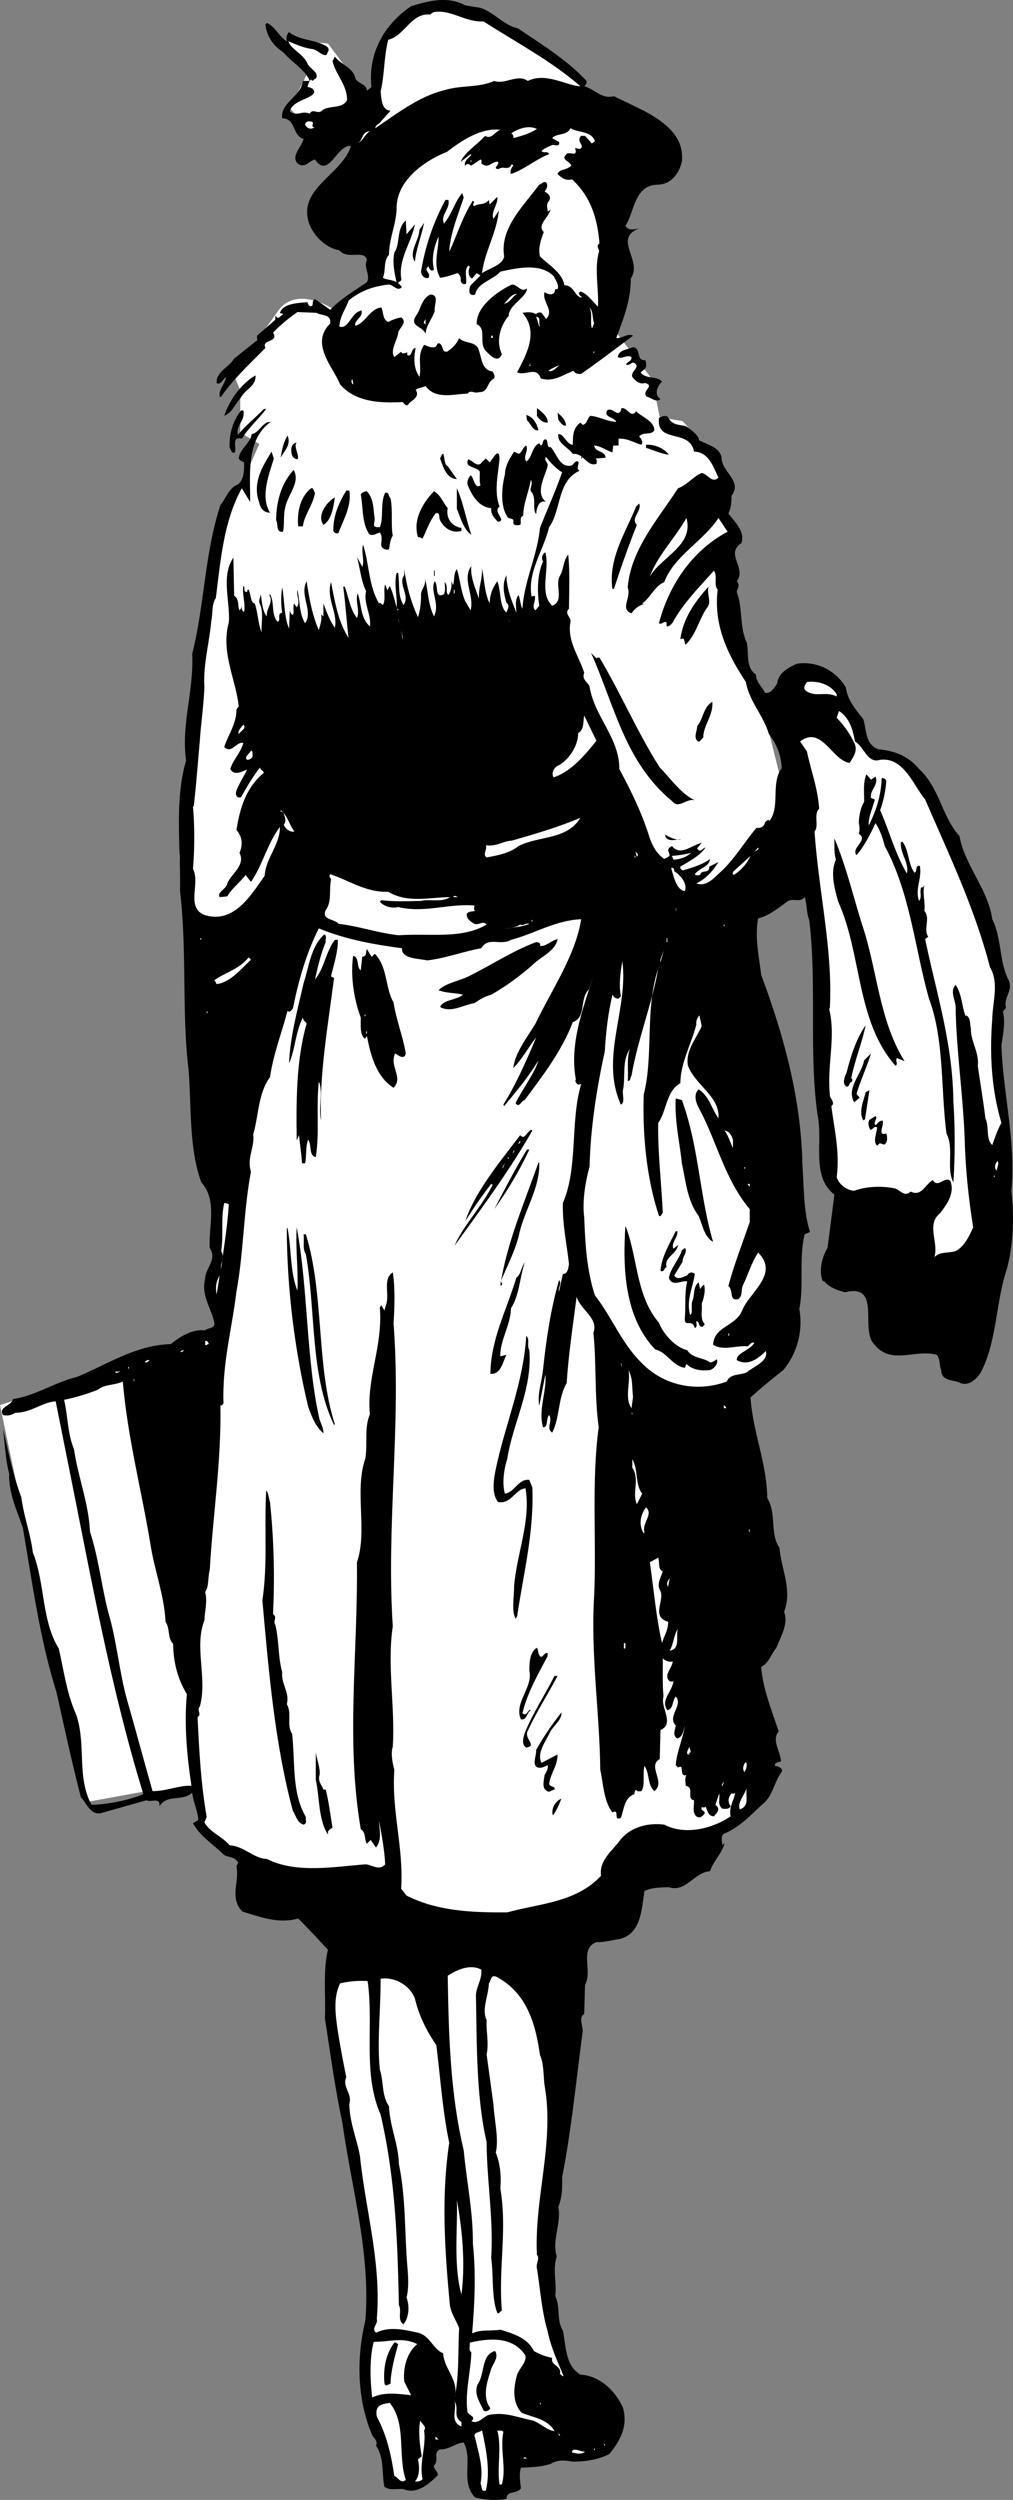 <svg xmlns="http://www.w3.org/2000/svg" width="132.819" height="327.732"><rect width="100%" height="100%" fill="#808080" stroke="none"/><path fill="#fff" d="m81.5 15.71-15-2.5-16.5 7-1 16.5-5 4s-4.973-3.474-7.5 0c-2.473 3.526-6 8-6 8l1 2.5v5.5l2.5 1.5-2 4.5-3 6-3 24-2.5 19.5 3 30.5 2.5 32-29 9.5 6.5 31 5 21 11-2 81.5-125.5-4.5-18-3.5-9.5-.5-11.5-.5-8.5-5.5-6-3-.5-1-5-5-6.5-2-20m-31-11.5-4.5-6-5.5-.5 3 4-2.5 5 4 4"/><path d="M62.902 1.01c1.825.523 3.125 2.324 5 2.7 3.125 2.124 6.426 4.124 9 6.901.024.325-.074.524-.3.7 1.324.324 2.226 1.722 3.898 1.3 3.527 1.825 9.426 3.723 8.902 8.598-.375 1.527-1.375 2.926-3.101 3-3.176.027-3.074 3.527-4.301 5.402.426.723 1.328.422 1.902.297-3.675 1.328.426 4.227-1.199 6.602.024 2.824-.976 5.324-1.902 7.8.625.126 1.527-.675 2.199-.3-2.172 1.625-4.672 3.523-6.797 5-.375.023-.777.023-1-.399-1.375.524-2.676 1.524-4.3 1-.575-1.675-1.977-.277-3.102-.8 1.125-2.176 2.926-5.278.699-7.801.527-.074 1.227-.176 1.8.2.126-.274.528-.274.7-.2l.602.8c1.125-1.074-.575-2.277-.2-3.5.524.325 1.325.524 1.399-.402h.3c.227-.472-.175-1.074-.5-1.699-1.773-1.773-4.773-1.074-7-.598-.976 1.125-2.976 1.422-3.3 3-.875.325-.875-.675-.598-1.203L63 36.111l-.5-.3-.598.699c-.476-.176-.574-.977-.3-1.5.023-.074-.075-.074-.2-.2-.574.626-.175 1.524-.3 2.4-.375.124-.676-.075-.7-.5.024-.376-.074-.677-.402-.9-.773.223-1.473.524-2.297.598-.976-1.773-.176-3.574-.203-5.398-.574 1.324-.973 2.824-.598 4.3-.277.426-.675-.074-.699-.402-.777.528.324.828 0 1.5-.578.227-.976-.375-1-.797a29.882 29.882 0 0 1 3.2-9.402h.398c.226 1.227-1.074 1.926-.598 3.102 1.024-1.176 1.422-2.875 2.399-4l.199.597c-.774 2.328-1.774 4.727-1.899 7.102 1.024-2.176 1.723-4.574 3.098-6.7.426.223-.273.524.203.7.524-.375 1.324-.074 1.899-.8l.101.6 1-1c.125 1.024-.875 1.926-.5 2.9.223-.376.422-.677.7-1.099-.278 2.922-1.876 5.422-2.2 8.2 1.024-.676 2.723-1.075 2.899-2.2-.575-3.675 2.425-6.476 4.601-9.402.324-.074.524-.473.899-.3.324.425.023.925-.2 1.202.426.223.926.625.598 1.2-.473.523-.172 1.023-.2 1.398.126.027.325-.176.403-.3-.176 1.027-1.875 2.124-.902 3-.375 1.027-.774 2.124-.5 3.202 1.125 1.125 2.926 2.125 3.199 3.797 1.227-.074 1.426 1.625 2.3 1.602-.175-.274-.675-.477-.198-.8.925.323 1.523 1.226 2.3 2 .125-2.274-.476-4.876.098-7.099.227-.375-.473-.777.102-1.203-.274-3.172-1.075-6.074-3.602-8.398-.773.226-1.375-.176-1.898-.7.226-.675 1.226-.476 1.8-1.1-.175-.575-1.375-.774-.699-1.4.324-.675 1.625.524 1.2-.902.324.028.722.328.898-.199-.074-.375-.574-.773-.2-1.3.126-.173.325-.075.602-.098l.899 1L78 18.51c-.473-1.375-2.172-1.074-3.2-1.7-.472 1.024-1.874.626-2.398 1.301l.899.5c.125.723-.574.325-.899.399-.476.226-1.074.426-1.402.8.328.325.828-.074 1 .4-1.672.624-3.273 2.026-5 2.6-.172-.277.027-.777.3-1.1l-.198-.2c-.375.926-1.176.226-1.602.601-.172.024-.375.125-.5-.101.027-.274.426-.375.3-.8-.874-.075-1.273 1.026-2.198.198.023-.172.125-.375-.102-.5l-1.2.801c-.273-.074-.374-.375-.698-.098L61 21.71c-.273-.473.426-.973.8-1.398l-.097-.102-1.3 1c.523-1.273 2.124-2.176 3.199-3.398.824.523 1.324-.575 2-.801-2.575-.274-5.075 1.426-7 2.898-3.075 1.227-6.676 3.828-6.602 7.5-.074 2.028-.973 3.828-1 6-.773.828-.375 2.028-.797 3 .524.328 1.223.227 1.797.602-.273-1.176-.574-2.574-.297-3.899.824-1.175.223-3.078 1.5-4.203l.098 1.801 1.101-1.3c-.476 2.425-2.175 4.527-1.8 7.1.125.427-.375.325-.399.602l.5.5c-.578.723-1.176-.375-1.8-.3-1.977.222-3.676.824-5.2 2.097-.375 1.125-1.176 2.125-1.203 3.403 1.227.425 1.527-1.875 2.902-2.102.223.926-1.074 1.324-.8 2 1.324-.375 1.925-2.273 3.398-2.398.328.722.125 1.523.902 1.898a5.702 5.702 0 0 1 1.7-.598c.925.723-.375 1.422-.399 2.098-.176 1.027-1.078 2.227-.5 3.102l.899-.7c.125.422.523.125.8.098.024.125-.074.324.098.402.625.024.328-.875 1-1-.273 1.325-.273 2.723.5 3.797.328-1.574-.375-2.672.602-4.199.425.125.824.426 1.398.3.328-.073.227-.573.602-.5.625.325.226 1.126 1 1.102.625-.375 1.324-1.078 1.601-1.8.625.722 1.824.425 2.399 1.199.625 1.125.324 2.926 2 3.2.125.323.324.526.199.901-1.074.524-.676 1.825-2 1.797-.676.227-1.074-.375-1.5.203-1.774.024-4.176.825-5.5-1-.473.223-.973.223-1.301.5.625.922-.574 1.422-.898 1.797-.274.528-.575.028-.801-.199-2.676.125-6.074.125-8.2-2.3-.976-2.376-3.976-5.376-1.3-8 .125-1.274-1.074-.973-1.801-1.4l-2.5-.1c-1.172.827-2.273 1.726-3.2 2.702.825 1.325-1.573.825-1 2-1.972 2.024-4.273 4.125-5.8 6.399h-.2c-.175-.977.825-1.774.802-2.602-.375.328-.676 1.125-1.2.801-.074-1.473 1.524-1.973 2.301-3.2l3-2.398v-.601l2.399-2.102v-.5c.125.028.226.426.5.203l.5-.402c-.075-.176-.274-.074-.399-.2.422-1.273 2.422-1.273 3.598-1.398.125.325.226.625.601.5.223-.277-.074-.578.399-.902l2 1.402c1.426-1.476 3.125-2.476 4.8-3.601.524-.977-.476-1.977 0-2.899-.273-1.476-2.574.024-3.601-1.3-1.672-.278-3.172-1.676-3.898-3.301-1.774-4.774 4.125-6.477 5.398-10.3l-.2-.099c-1.773.223-2.773 4.325-4.5 1.797-.874.227-1.175 1.125-2.198.602-1.075-.977.425-2.176.699-3.3-1.473-.376-.973-2.677-2.801-2.7-.273-2.074 2.527-2.875 2.703-4.899h.899c-.477-1.375-2.375-2.476-3.5-3.8-1.274-.778-2.176-2.176-2.301-3.602l.199-.2c1.027.427 1.625 1.825 2.602 2.4-.075-.274-.075-.876.3-1.2 1.426 1.125 3.223.926 4.801 1.8.723.427.223.825.098 1.2-.676.125-1.176-.773-2-.8-1.074-.173-1.973-.575-3-1 .324 1.027 2.027 1.726 2.5 2.902.324.722 1.625 1.222 1.101 2-.277.023-.375.523-.601.097-.375.328-.375.727-.5 1 .527.028 1.226.426.699 1-.973.727-2.672.926-3 2.203.926.723 1.625-.175 2.602.297.425-.773 1.023.125 1.601-.398.922-.774 2.723-.176 3.297-1.399.027-1.976-1.473-3.277-1.898-5.101l.3-.602c.825 1.125 2.426 1.426 2.7 2.903.425.722 1.523.722 1.5 1.597l.601-.5c-.476-4.375 1.625-8.172 5.2-10.597C56.124.135 58.726-.564 61 .709l1.902.3"/><path fill="#fff" d="M63.402 2.81c4.223 2.723 8.825 5.126 12.7 8.5-1.875-.074-4.477-1.874-6.899-.699-1.375-.976-2.976.524-4.402 0-2.074.922-4.274.524-6.5 1.2-3.375.824-6.176 3.023-9.098 5 .024-.278.223-.477.5-.602l1.5-1.7c-1.176-.073-1.176-1.476-1.3-2.5.523-2.175.425-4.573 1-6.8 2.124-.473 3.023-3.574 5.5-3.3l.398-.298c2.226-.476 4.125 1.325 6.601 1.2M41 16.01c.125.324-.273.523.203.7-.476.323-.976.124-1.203-.4.125-.476.625-.476 1-.3m29.402.898c-.976.625-2.074.926-3.101 1.203.027-.175.027-.375-.2-.601H67c.828-.574 2.227-1.176 3.402-.602M48.5 17.21c-.773.425-1.074 1.726-1.898 1.5 1.023.226.625-1.474 1.898-1.5m13.203 4h.098v-.2h-.098v.2"/><path d="M54.402 34.31c-.875-1.277.524-2.675.598-4.199l.602-.902c-.274 1.527-1.075 3.527-1.2 5.102"/><path fill="#fff" d="m57.703 30.111-.101.7.101-.7"/><path d="M69.102 37.81c-.075 1.223-2.375 2.126-2.399 3.598-1.176 1.328-1.676 3.426-.902 5-.473 1.328-1.574.125-2-.297-1.176-1.078.125-2.976-1.301-3.601-.074-2.274 2.625-4.274 4.602-5.2.726-.074 1.226 1.126 2 .5"/><path fill="#fff" d="M67.8 38.51c-.573.324-.972 1.226-1.698 1.3.523-.476.925-1.277 1.699-1.3"/><path d="M57 40.81c-.375 1.024-1.172 1.926-1.2 3-.273-1.074-2.273-.976-1.198-2.5.625-.874.625-2.074 1.8-2.699 1.325.024.426 1.524.598 2.2"/><path fill="#fff" d="M77.902 42.408c-.175.227-.074.426-.3.602-.274-.774.125-1.774-.301-2.7.527.524.324 1.426.601 2.098m-7.102.302-.097.1-.402-1.3c.726.125.226.926.5 1.2m-15.001-.2c-.472-.176-.073-.477 0-.7v.7m8.602 1.8h.2v-.3h-.2v.3"/><path d="M84.602 47.21c.125.323.226.925-.102 1.198l-.5.403c.625.925 2.027.425 2.8 1.199-.675.726-1.073 1.726-.198 2.3-.575.524-1.176-.175-1.801-.3-.774-.774 1.125-1.375-.2-1.8-.773.226-1.273-.274-1.699-.802-.277-.773 1.325-1.375.098-1.898-.273.125-.574.426-.898.3.023-.374.726-.374.699-1-.574-.374-1.274.325-1.801 0 .125-.976 1.328-.976 2-1.3 1.125.125.328 1.824 1.602 1.7"/><path fill="#fff" d="M77.8 46.31v-.199h.2Zm-8.198 1.598a1.66 1.66 0 0 0-.2.102l.098-.5c.027.226-.074.324.102.398m3.698 0c-.374.328-.874.926-1.398.703.426-.277.926-.578 1.399-.703"/><path d="M33.5 49.21c.125 1.425-1.375 1.823-1.898 2.901-.774.825-1.176 2.024-2.2 2.399.625-1.875 2.024-4.074 4.098-5.3"/><path fill="#fff" d="M46.3 50.31c.126.325-.472-.277-.097-.6.024.226.125.425.098.6"/><path d="M71.8 55.408c-.573.028-1.073-.375-1.398-.898v-1c.625.426 1.524 1.226 1.399 1.898m11.601-1.5c.825.828 2.325 1.227 2.399 2.5-.473.727-1.375.125-2 .801.324.324.527.824.3 1.102-.976-.278-1.874-.875-3-.801v.898h-.699l-.101.903c-.875-.278-1.574-.875-2.399-.903.125.926 1.426.625 1.5 1.602l-1.3.101c.226.223.125.524.101.7-1.277.425-1.676-1.477-3.101-1.301-.575-.875-2.075-1.375-1.899-2.602.723-.074 1.024 1.328 1.899 1.403.023-.875-.075-2.176 1-2.903l.3.301c.625-.176.524-.773 1-1.2 1.223.126 2.125.727 3.399.802-.274-.676-1.676-.575-1.2-1.5.727-.575 1.524 1.222 1.899-.301.727-.176 1.227 1.426 1.902.398m-48.5-.297c-1.074 1.422-2.277 2.422-3.199 3.899-1.375-.375-.676 1.125-.902 1.8-.473.223-.473-.374-.7-.6-.074-1.876.426-3.474 1.5-4.9h.301c.325 1.325-1.074 2.024-.699 3.2 1.024-1.274 2.223-2.176 3.399-3.399h.3m39.301 2.199c-.476.024-.777-.476-1-.8l-.101-.899c.523.422 1.125 1.024 1.101 1.7m-3.601.597c-.774.125-.977-.875-1.5-1.297L69 54.408c.926.227 1.426 1.227 1.602 2"/><path d="M90 55.908c.625.426 1.527 1.125 1.703 1.801 1.024.625 2.524.824 2.899 2.2-.075 1.925 2.824 3.124 1.3 5.1.024.927-.074 1.626-.402 2.302.926 1.222 2.227 2.425 1.703 3.898-2.176 1.426.723 3.227-.601 5 .523.426.023 1.027 0 1.402.824 2.223.324 4.524 1.3 6.598.325 1.324-.175 3.324 1.2 4.2.023 1.027.824 1.624 1.199 2.402.726.222 1.226-.676 1.601-1.2.125-1.375 1.426-2.078 2.598-2.601 2.527-.375 5.027.824 6.402 3.101.223 1.723 1.325 2.922 2.301 4.2.422 1.425.223 3.222 1.899 3.898 2.125.227 3.925.824 5.398 2.602 2.727 2.523 2.926 6.125 5.3 8.8.727 3.922 3.727 6.922 4.302 10.899 1.226 2.426.925 5.625 2.101 7.898.723 1.426-.676 2.328-.3 3.703l-.403.5c.328 1.325.027 3.024-.2 4.399.227 6.523 1.927 12.625 1.302 19.101.425 3.625.226 7.223-.602 10.297-1.473 4.426-1.273 9.426-3.398 13.5-.575.926-1.575 1.828-2.7 1.403-.875-.477-2.476-.176-2.5-1.7-.277-.578-.074-1.476-.601-2-2.875-.777-5.973 1.422-8.2-1.402-1.874-1.973 1.024-7.973-3.8-6.8-1.074-.274-1.973-.575-2.801-1.5l-.098.1c-.574-1.273-.175-3.175.598-4.398l.902-7c-3.074-2.375-1.476-6.875-2.199-10.402-1.176-8.074-.078-17.273-1.101-25.598-.375-.875-.274-2.078-.602-3-.672.825-1.574.024-2.297.598-1.277.926-2.375 1.824-3.8 2.2-.477 2.425.124 5.027.398 7.402 2.926 7.824 5.226 16.125 5.402 24.8.223 3.125.125 6.125 1 8.899l-.703.3c-.773 3.223-.074 6.723-.7 9.801a9.805 9.805 0 0 1-2.097 8 76.683 76.683 0 0 0-4.3 3.598c.324 4.625 2.124 8.527 2.199 13.2 1.226 1.925.324 4.726 1.601 6.5.223 2.827 1.723 5.527.598 8.402.625 1.523-.473 3.324-1 4.699-.676.824-1.074 2.125-2 2.5.226 2.926 1.426 5.824 2.3 8.5-.976 1.023.227 2.625.301 3.898-.277.125-.875.125-.8.602.523.023 1.226.426.8.898-.976 1.426-1.074 3.028-2.402 4.102-1.574 1.426-2.973 3.023-5.098 3.898-.476.328-.175 1.227-.199 1.5l.297-.297c-.273 1.325-1.473 2.325-1.898 3.7-2.075.125-3.176 2.824-5.399 2.097-.976.028-2.277.028-3.203.5-.375 2.227-.375 5.625-3.297 6.301-.976.125-1.875.426-3 .402-2.277.825-.476 3.825-1.5 5.598l-.101 3.8c-.774.524-.176 1.524-.2 2.302-.875 6.523-1.476 12.925-2.699 19.097.024 1.328.024 2.625-.5 3.903.422 2.222-.875 4.324-.203 6.5-.574 1.722.027 3.523-.2 5.199.727 1.523.126 3.125 1 4.5.427 2.125.325 4.625 2.302 5.8 2.523.126 4.625 2.126 5.601 4.4.625 2.425-.375 4.226-1.8 6-1.376.726-3.176 1.026-4.903 1-.875-.177-1.875-.274-2.797.3-1.375.426-2.578.426-3.902.5-.274.824-.074 2.023 0 2.7-.574.823-1.875.226-1.899 1.401-1.277.223-2.976.125-4.101-.203-1.973-1.972-.274-4.972-1.5-7.199-.973.027-1.875.926-3.098.902-.976.422-.078 1.422-.8 2.098-.075.527.523.727.5 1.3-1.278 1.227-2.778 2.524-4.5 1.802-.977-.075-1.778.222-2.5-.301-.376-1.774.023-3.676-1.102-5.399.324-.675-.473-1.078-.598-1.601-1.875-4.574-1.976-9.875-.8-14.8.722-8.876-1.876-17.575-3-25.9-.977-4.476-1.575-9.074-2.301-13.699.125-2.976-.274-6.175.398-9-1.273-1.375-2.574-2.777-3.898-4.101-2.575.726-4.875-.176-7.301-.899-1.774-1.777-.375-3.875-.801-6 .125-.175.328-.476.102-.601-.477-.676-1.274-.477-1.801-.899-1.274-1.277-3.074-2.375-4-4.101l.699-.399c-.074-1.277-.672-2.375-.797-3.601-1.277 1.226-3.277.125-4.3 1.8.124-1.277-.977-.476-1.7-.8l-6 1.7c-1.375.226-1.875-1.376-2.601-2.099-1.176-4.578-2.176-9.175-3.2-13.8-2.175-6.875-3.175-14.375-4.402-21.5-.773-2.278-1.875-4.575-1.797-7.102-.476-1.875-.578-3.973-.8-5.898.722 3.125 1.324 6.125 2.398 9 .324 2.523 1.226 4.824 1.5 7.199 1.625 4.023 1.125 8.926 3.402 12.601.723 3.125 1.024 5.825 2.297 8.7 1.328 3.925.027 8.125 2 11.8 2.328-.078 4.727-.578 6.8-1.402-4.273-13.875-6.874-28.473-9.8-43l-1.7-8.5c-1.773.125-3.273 1.527-5.3 1.5-.473.324-.973.426-1.598.3-.675-1.073 1.125-1.175 1.301-2.1 2.824-.376 5.422-2.173 8.399-2.9 4.023-1.675 7.726-4.175 12.3-4.3 1.325-1.074 2.825-1.973 4.5-1.8.325-.376 1.325-.173 1.2-1-.375-1.876-1.774-3.575-1.2-5.798.024-1.375 1.625-2.476.598-4-.172-2.777 1.027-6.277-1.098-8.601-1.675-4.477-1.277-10.274-1.699-15-.875-7.274-.176-15.477-1.101-23.2.125-5.574-.774-11.777.8-17.1-.675-4.677 1.024-9.075.801-14 1.625-6.474 1.625-13.177 3.7-19.5.722-.876 1.124-2.274 2.3-2.7.824-.676.824-1.977.797-2.899-.172-.078-.473-.175-.7-.5.126-1.277 1.528-1.976 1.7-3.203 1.027-.172 1.426-1.672 2.5-1.597-3.273 2.324-2.672 6.925-2.7 10.5l-1.097-1.801c-2.375 4.324-2.777 9.426-3.402 14.398-.574.828-.375 2.028-.598 3-.277 3.028-1.078 5.727-.902 8.602-.074 2.324-.473 5.023-.598 7.101-.277 3.024-.476 5.825-.8 8.598H25.3c.226 2.527.226 5.625 0 8.2 1.027 1.925-1.074 5.226 1.699 6.1 3.727 1.024 5.926-2.675 7.703-5.198.125-2.278 2.024-4.075 2-6.403-1.676 2.227-2.277 5.028-3.8 7.203l-.7-.902c-.875 1.125-1.777 1.727-2.402 2.8l-1 .102c-.375-.675.926-1.078 1-1.8.527-1.278 2.426-2.375 1.601-4 .426-.977.426-2.075-.402-3 .426-2.575 1.125-5.477 3.602-7.5-.075-.278-.477-.375-.5-.7-.977 1.223-1.774 2.625-2.5 3.899-.774.226-.774-.676-.5-1.102.324-.773.824-1.574 1.3-2.5-.574.125-1.675.926-2.199-.097.324-1.176 1.324-2.075 1.7-3.403-.876-.273-1.575 1.528-2.5.5.523-1.574 1.624-3.074 1.597-4.898l.3-.399c-.374-3.578-2.374-7.078-1.3-11 .227-2.675-1.074-6.078.602-8.5l.101 5c.723.422.422 1.422.7 1.899.222-.176.324-.477.199-.8.125.226.023.925.398 1 .227-1.075-.273-2.177-.098-3.4.325.223-.074.723.399.801.226.024.027-.375.3-.3.325.625.227 1.722.801 1.8.426 1.223.426 2.625.899 3.797-.074-1.273.324-2.672-.301-3.898-.074-.375.125-.676.203-1.102.125.926.223 2.328.797 2.903-.172-.977.926-1.875.3-2.801l.102-.102c.625 1.028.125 2.727 1 3.602.524-.274-.175-.977.598-1.2-.172-.976-.172-2.374 0-3.3.328 1.726.227 3.824.902 5.398l.098-2.5c.027.328.125.625.402.703.223-.375-.074-1.078.2-1.601-.075.226.226.426.3.601.524-.675-.074-1.476.098-2.3.328 1.523.227 3.125 1 4.398 1.125-1.574-.773-3.676.203-5.5.324 2.125.723 4.426 1.598 6.402.226-.875.426-1.277.3-2.3-.074.222.126.324.301.5v-1.7c.426 1.125.825 2.223 1.5 3.2.426-1.977-1.175-3.875-.5-6 .524 2.625.926 5.222 2.301 7.3-.277-2.277-.375-4.175-.703-6.703h.203c.524 1.426.723 3.028 1.598 4.102.426-.875-.274-2.274.101-3.2.524 1.426.325 3.223 1.598 4.301.227-1.476-.875-2.976-.5-4.601-.672-1.375-.773-2.977-1.2-4.5l.7 1.3c.328-.777-.172-1.976.102-2.902.824 2.528.726 5.426 2.101 7.703l.098-.101.402.3c.422-.675.024-1.874.297-2.699l.3.797.302-.597c.425.925.625 1.824.898 2.8.125-1.375-.375-2.976 0-4.5h.203c.223 1.422-.078 3.024.7 4.2.925-1.176-.778-2.778.097-3.903v-.797c.328 2.325.926 4.422 1.8 6.297.325-.972.427-2.172.403-3.097.125-.676.723-1.176.5-2.102.422 1.727.422 3.527 1.2 5.102.824-1.676-.575-3.375.097-4.602.527.527-.074 2.324 1.203 1.7.223-.473.125-1.075.098-1.598.527.523.027 1.324.5 1.699.324-.477.426-1.074.402-1.8l.2.5c.222-.677.023-1.474.5-2.099.425 1.325.523 2.922 1.097 4.2l.703 1.199c.524-1.977-1.176-4.074.098-5.8-.176 1.323.527 2.925 1 4.3-.074-1.676.426-2.274.402-4 .324 1.625.324 3.226 1 4.601.024-1.078.324-1.976 1-2.902.524 1.227.223 3.227 1.2 4.102.124-.477.523-.875 0-1.301-.376-1.274-.575-2.477 0-3.602.023 1.828.722 3.426 1.3 4.903.024-.575-.277-1.676.297-2.301.227.625.227 1.324.5 1.8.227-3.675 1.926-6.874 2.3-10.6.927-2.376 2.028-4.774 2.903-7.302-.676-.375-1.578-1.273-2.101-2-.375.426.324.727.199 1.203-.375 1.422-1.676 3.524-.2 4.7-.976-.375-1.273.925-1.3 1.597-.574-.672.125-2.172-.7-3-.175-.472.325-.972 0-1.5-.273 1.625-.976 3.028-1 4.703-.574.223-.175.825-.398 1.2-.176.023-.976.222-.902-.403.125-.574-.574-.273-.801-.699-.973-1.473-.672-4.074-.297-5.5.024-1.176.625-2.074 1.2-3l.597.3c.527-.273.527-.874 1-1.1.328.726-.473 1.425 0 2.1.828-.573.727-1.976 1.703-2.398l.2.297c.425-.172.124-.875.699-.797.324.325.023 1.125.601 1 .824.922 1.223 2.825 2.797 2.399.227-.176.426-.676.8-.5.227.324-.374.926.2 1.2-2.973 1.323-2.375 5.124-4 7.401-.773 3.125-2.875 5.922-2.297 9.098.125-.074.223-.074.399-.098.226.625-.477 1.422.101 1.899l.5-.602c-.277-1.875-.277-4.074.5-5.797a.867.867 0 0 1 .297-1.203c.625 2.227-.875 5.328.902 7 1.625-.574.325-2.672 1-3.898.524-.875.426-1.977 1.098-2.8.227 2.226.125 4.624.102 7.1-.676.626.324 1.126.199 1.7-.473 2.523 1.125 4.523 1.8 6.7-.374.925.524 1.226.7 1.8.625 3.926 3.926 6.726 3.902 10.8 1.625 3.024 3.024 5.926 4 9.098.422 1.125.922 2.028 1.899 2.703.226-.175.523-.175.699-.5-.074-.375-.375-.675 0-1l.3-.203c1.126 1.426 2.626-.172 3.899-.398l-.598.7c.426.726.723-.075 1.098-.099-.773 1.125-2.172 1.825-3.297 2.5-.078.325.223.422.297.5 1.328-.375 2.625-.777 3.602-1.5-.176 1.125-1.375 1.125-2 2 .125.223.425.125.699.098.125-.773 1.226-.074 1.199-1.098l1.203-.601c-.777 1.226-1.676 2.226-2.902 2.8 1.426.524 2.426-.874 3.402-1.699 1.723-1.675 3.024-3.875 4.5-5.601.524.125 1.024-.176 1.098-.7.125-.073.324-.374.5-.3l.101.101c1.426-1.875.125-4.976 1.598-6.902-.074-1.676-.672-3.176-1.7-4.5-.675-2.375-2.573-4.273-3-6.8-2.374-3.575-4.273-7.473-3.698-12.098-.575-.676.023-1.778-.5-2.5-1.875 2.125-4.075 4.324-5.399 6.8-.277.325-.476.524-.8.5v-.5c-.376-.277-.575.325-1 .098 1.222-4.773 4.222-9.473 9-12l-1.2-1.8c-1.976 3.027-5.875 5.027-7.101 8.402-1.274.523-1.875 2.125-2.899 2.8l.2.098c-.778.227-1.176.625-1.602 1.2-1.574-.575.027-2.075-.5-3.4.426-4.976 3.926-8.874 6.601-13 1.125-.374 2.024-1.573 3.098-2 .828.126 1.328 1.427 2.203.602-.676-1.375-1.277-3.375-3.203-3.402-.574-3.074-4.973-.973-4.598-4.398.325-.176.825-.477 1.2-.102.523 1.125 1.625.926 2.398 1.2"/><path d="M36.8 60.01c.126-.875.325-1.977.903-2.899.524 1.223-.476 2.024-.902 2.899m2.199.2c-.574-.075-.773-.474-.797-1-.078-.575.125-1.075.7-1.2-.477.523.425 1.726.097 2.2m48.703-.599c-.875-.078-1.976-.578-3-.902v-.398c1.223-.075 2.422.523 3 1.3m-51.801.5c-.675 2.223-1.777 5.024-.5 7.098-.777.027-1.277-.574-1.402-1.3-.973-2.575.426-4.774 1.602-6.7l.3.902m29.598 0c-.172 2.024-.773 4.325 0 6.297-.973.727 1.027 1.828-.2 2-.472-.472-.972-.972-.898-1.797-1.574-.078-2.574-1.675-3.101-3.101-.074-.477.125-.875.402-1.2.422.223.524 1.926 1.297 1.301-.172-.476-.074-1.175-.098-1.8-.476-.676-2.074-.477-1.5-1.602.625.227 1.024.926 1.598.602.125-.176.426-.477.703-.7l.5.5c.324-.277 1.223-2.175 1.297-.5"/><path fill="#fff" d="m70.703 59.408-.101.602.101-.602"/><path d="m58.703 61.111 1.2 1.7c-1.376-.075-1.778-1.575-2.2-2.7.723-1.777.324.825 1 1m17.5-1h.098v-.203h-.098v.203M37.402 66.51c-.277 1.023-.074 2.226-.3 3.2-.977.124-.575-.974-.899-1.5.024-2.376.625-4.774 2.297-6.599.926 1.625-.773 3.223-1.098 4.899m3.898-1.899c-.273 1.625-1.374 2.825-1.597 4.399h-.601c-.176-1.774.226-3.875 1.699-5 .324-.074.324.426.5.601m20.499 5.5c-1.073-.777-1.374-2.175-1.898-3.402v-2.7c.825 1.825 1.223 4.126 1.899 6.102M45.8 64.31c.325 2.024-.773 3.825-1.398 5.5-.277.325-.777-.074-.699-.402.024-1.875.723-3.472 1.7-5.097h.398m3.301 3.499c.125.626-.375 1.223.3 1.301h.399c.527-1.175.027-3.175.699-4.5.527-.175.426.524.703.7.324 1.625.024 3.523.297 4.898-.375.625-.375 1.227-.5 1.8-.273.126-.773.024-1-.398-.074-.476.227-1.277-.2-1.8-.472.125-.972.523-1.398.199-.976-1.477-.777-3.477-1.101-5.2.226-.277.426-.374.8-.402.926 1.028.825 2.227 1 3.403m9.602-1.2c-.277 1.422.625 2.422 1.797 2.598v.402c-1.273.325-2.273-.375-2.797-1.402-.176-.273.024-1.176-.601-.898-.774 1.023-1.176 2.222-1.7 3.3-.175-.078-.277-.175-.601-.203-.676-2.172.527-4.375 2.101-6 .926.528 1.125 1.426 1.801 2.203M43.902 65.21c-.175 1.124-.375 2.925-1.5 3.6-.875-1.277.426-2.976 1.5-3.6m39.598 3.6a138.805 138.805 0 0 0-3 8.4h-.2c-.573-3.974 1.727-7.376 3.102-10.802l.399-.398c.426.926-1.176 1.926-.301 2.8"/><path fill="#fff" d="M85.203 75.611c.922-2.675 3.324-5.078 4.797-7.703 1.027 3.625-3.375 5.125-4.797 7.703"/><path d="M56.902 74.81H57v.7h-.098v-.7m36 2.098c-.277 1.125.524 2.028-.3 2.903-.977 1.523-1.375 3.425-2.7 4.699-.277-.176.024-1.074-.699-.7.324-2.675 1.922-4.976 3.7-6.902"/><path fill="#fff" d="M59.5 77.31h.102v.5H59.5v-.5m-7.398 2.7h.101v-.2h-.101v.2m.198 1.601-.097-.601.098.398zm14.5 0-.097-.5.098.399zm-14 2.297-.198-1.297.199.899zm0 0"/><path d="M78.203 86.31c.125-.175.324-.074.399-.1 2.824 4.726 4.925 9.726 7.898 14.401 1.328 1.325 2.828 3.524 4.602 4.297-1.176-.273-2.075 1.227-3 .102-6.176-5.074-7.575-12.676-10.602-19.399l.703.7"/><path fill="#fff" d="M109.703 91.01v.3c-1.476-.777-2.777.223-4.101-.8-.375-.375.023-.774.199-1.102 1.324-.172 3.027.227 3.902 1.602"/><path d="M93.402 92.01c.125 1.824-1.175 3.023-1.199 4.7-.375.226-.375.726-.8.401-.477-.578.023-1.277 0-1.902.824-.973.824-2.574 2-3.2"/><path fill="#fff" d="M112.102 97.21c1.226.726 1.625 2.925 3.3 2.401 3.125-.375 4.325 3.325 5.899 5.2 3.125 7.222 6.527 14.324 8.5 22 1.226 2.023.324 4.625.3 6.8-.374 4.723-.074 9.325 1.2 13.598-.574 1.027-.875 2.027-1.2 2.902-.874-.777-.374-2.375-.898-3.5-.277-2.277-.676-4.578-1-6.902.223-1.676-.976-3.273-.902-4.898-.176-.575.027-1.278-.598-1.7l-.101.098c-.477-1.176-.477-2.875-1.301-4.097-.875.921.125 2.125 0 3.296.125 5.625 1.027 11.625 1.199 17.403.125 3.824.527 7.523 1.102 11.097-.575 1.227-1.176 2.528-2.301 3.102-1.074.324-1.973.023-2.801.8.625-1.777-1.074-4.277.703-5.698.922-1.176 2.024-2.676 1.399-4.301-.774-.676-1.575 1.023-2.301-.102-.973.528-1.473 2.227-2.899 1.5-.777.727-1.277-.074-2-.398-1.777-.375-3.875-.278-5.402.3-.973-.078-1.973-.777-2.297-1.8.422-3.176-.277-6.074-.703-9.301.625-.477-.273-.977-.2-1.602-.374-3.875.825-7.472-.097-11.199h.098c.426-7.574-1.473-15.375-2-23.199.625-.773-.176-2.176.601-3-.175-2.676-1.074-4.977-1.601-7.5l-.899-1.3c2.825-2.177 4.223 2.527 6.5 2.8.426-.676 1.024-1.477.7-2.398a11.768 11.768 0 0 0-2.399-3.5l.297-.903c1.426.926 1.828 2.528 2.102 4m-33.899-.098c-1.476 1.825-3.277 4.024-5.601 4.797-.375-.472.023-1.375.699-1.597 1.324-.778 2.527-2.575 2.5-4.2.824-.476.625-1.476.8-2.3l1.602 3.3M32 95.51l-.7.7c-.175-.274.227-.774.602-1.2.223.125.125.426.098.5m1.102 3.398c.125.426-.375.727-.7.703-.476-.375.325-.777.5-1.203.223.028.223.328.2.5"/><path d="M114.8 101.81c.427 1.126-.773 1.723-.597 2.801l.5.2c-.277 1.125-.875 2.324-.8 3.398.925-1.773 1.624-3.875 1.699-6.2.226-.073.523.126.601.4a14.406 14.406 0 0 1-.8 3.8c1.222 2.824 2.023 5.824 3.5 8.3.324-1.374-.876-2.573-.801-4.1.125.027.125.027.199-.098.926 1.222.726 2.925 1.601 4.097.426-.172.024-.972.7-.898.324 1.625-.676 3.023-.102 4.601.426-.476.027-1.277.3-1.8.227.125.325-.176.403-.301-.277 1.125.125 2.226 0 3.398.824 1.028-.176 2.328.5 3.403l-.402.3c1.426 6.922 3.625 13.625 3.699 21.297.227 3.227.227 7.328 0 10.602-.973-1.875.125-4.375-.898-6.399-.774-5.875-.274-12.277-2.301-17.703-1.875-6.672-2.473-13.875-5.801-20-.273-1.074-.574-1.972-1.2-3-.675 1.426-1.472 3.028-2.5 4.203-.773-.976 1.626-1.976.302-2.8.125-.477.125-.875 0-1.403.023-.972.226-1.972.699-2.797.027-1.078-.176-2.476.3-3.601l.602.7.598-.4"/><path fill="#fff" d="M38.602 109.01c-.477.125-1.176-.274-1.399-.899.422-.476.125-1.078-.101-1.703H36.8v-.199c.926.727 1.125 1.926 1.8 2.8m37.502-1.799c-1.774 2.925-5.375 2.323-8.102 3.698-1.172.926-2.672 1.227-4.2 1.5-.573-.375.126-1.074-.097-1.597 1.422.222 2.223-.575 3.399-.602 3.023-.875 6.125-1.773 9-3"/><path d="M89.3 110.01c-.573.023-1.972.523-2.097-.602.625.426 1.723.828 2.098.602M113 121.111c2.027 5.922 2.227 12.625 5.602 18l-1-.402c-.274.324.226.824-.2 1-5.175-5.875-4.375-14.574-7.5-21.5-.476-1.676-1.074-3.875-.3-5.5-.274-.973-.176-1.676-.2-2.8 1.524 3.624 2.426 7.425 3.598 11.202"/><path fill="#fff" d="m98.8 111.81.602-.699c.223.325-.476.422-.601.7m-15.199.399-.102.1-.2-.699c.126.223.427.325.302.598m7-.399c-.676.626-1.477.825-2.301.9l-.2-.5c.825-.075 1.626-.177 2.5-.4m5.602 2.9c-.176-.075-.176-.376 0-.5l2.2-2a5.95 5.95 0 0 1-2.2 2.5m-13-2.302h.098v-.199h-.098v.2m5.199 1.801c.926.624 1.723 1.624 1.399 2.6-1.074-.073-1.473-1.874-1.801-3 .328-.175.426.223.402.4m-37.5 2.698c2.524 1.528 5.426.727 8.098.703-.973.723-2.773.223-3.797.5-1.578.024-3.476.125-5.203-.101l-.2.2c.528.624 1.626.925 2.403.698 3.422.828 6.524-.472 10-.199.024.227-.176.527.098.7-.375.124-.875.027-1.098.402-.078.625.524 1.023 1 1.3.625.223 1.125-.476 1.598.098-3.274 1.926-7.274 1.125-11.5 1.403-2.676-.278-5.176-1.176-7.899-1.5-.574-.676-2.277-.477-1.699-1.801.824-1.074.422-2.574.7-4 .023-.176-.376-.375-.102-.7 2.527.825 4.726 2.422 7.601 2.297m46.5-1.297-.199.2.2-.2m-37.301 2h-.7c.223-.375.524.024.7 0m28.5 1.899.101-.5-.101.2zm0 0"/><path fill="#fff" d="M70.203 134.21c-1.176 1.925-2.676 3.823-2.902 5.8 1.125-1.074 1.926-2.676 3-4-1.274 3.023-2.574 6.023-4.301 8.8l.102.2c1.625-1.977 3.226-3.875 4.5-6-.477 1.625-2.075 3.726-3 5.601.425.723.726-.277 1.199-.402 2.426-3.273 4.824-6.375 6.3-10.2 1.825-.675.825-2.976 2.102-4.3l.598-1.8c-1.274 4.124-3.176 8.827-2.301 13.6-.172.325.125.524.3.7l.403-.098c-1.476 4.922-.375 10.922-2.402 15.598-.074 2.824.527 5.426.8 8-.074.527-.175 1.324-.8 1.3l-.5 2.302c-.176-.575.426-.977 0-1.5-1.074 3.722-1.676 7.722-2.098 11.699-.176 1.824-.777 3.125-.5 4.8l.797-4.1c.227 2.124-.973 4.624-.297 6.901.723.024.324-1.078.797-1.601.527.726-.473 1.726.402 2.3 1.024-1.976.723-4.476 1.899-6.5.226-3.675.824-7.574 1.3-11.3.524 1.726 2.926 2.824 2.2 4.7.426 4.124.125 8.323.699 12.401-.973 7.024-.273 15.125-.598 22.098-.476 7.727.723 15.227.801 22.8.422 1.927.422 4.024 1.598 5.602 1.027-.578.027 1.223 1.101.7.426-1.075.426-2.676 1.801-3.102-.078-.176.024-.375.2-.598.124.325.425.223.699.2.523-.778.125-2.278.398-3.301.727 1.023.328 2.426 1.3 3.3 1.528-1.175-.972-3.277.7-4.199l.102-3.8c1.925-.875-.075-2.977.398-4.403-.172-1.672-.074-3.472-.098-5 .325.328.825.528 1.301.403-.078.925-1.277 1.824-.402 2.597.226.028.426.125.5-.097-.074 1.425-1.774 2.523-.801 3.898.828-.176.625-1.273 1.102-1.8 1.023 1.124-1.176 2.624 0 3.8-.075.527-.477 1.324.199 1.7.726-.173.824-1.075 1-1.7-.274 1.824-1.074 3.426-1.2 5.2l.301.3c.125-.074.223-.074.399-.098.226.422-.074 1.325.699 1.098-.273.527-.074.926-.098 1.402 1.223.223.024 1.723 1.098 1.899.027.726-.273 1.625.3 2.101.427.325.825.024 1.102-.402.024-.375-.574-.273-.402-.8.227.027.426.124.5-.098.227.425.328 1.324 1.102 1.3.425-.476.925-.976.199-1.5l.5-1.5c.125.825-.274 1.422.402 2 .324.024.824.125 1.098-.3-.375-.575-.375-1.075.101-1.7.125.024.325.125.5-.101-.175 1.023-.875 1.926-.601 3.101-2.375 1.625-5.973 2.524-8.7 1.098-1.976-.273-4.273.227-5.699 1.902-1.074 1.524-2.875 2.723-2.601 4.797-3.274 3.528-8.074 3.625-12.301 4.801-4.773.027-9.172-.176-13.2-2.2l-.698-.898c.324-5.675-1.274-9.976-.899-15.601-.277-.977-.476-2.274-.203-3 .328-5.274-.773-10.676 0-15.8-.875-13.274 1.125-26.376.102-39.7.125-2.074.226-4.676-.102-6.7-1.375.825-.375 2.926-.898 4.301l-.2.7-.402-.7-.2.297c.427 5.028-1.773 9.328-1.3 14-.773 1.828-.273 3.727-.598 5.801-1.476 4.227.325 9.426-1.101 13.602.125 12.125-1.473 23.324.5 35 .726.425.426 1.324.8 1.898l.5-.5.7 1c.824-1.074.426-2.273.402-3.5.324 1.824.723 3.824.797 5.7-.773.925-1.773.027-2.598 0-4.175.327-9.074 1.226-12.902-.7-1.773-.074-2.973-1.676-4.898-1.8-.977-1.173-2.575-1.673-3.301-3l.3-.7c-.773-4.473-.976-8.574-1.199-13.098.625-.375-.175-.875.301-1.402 1.024-3.676-.777-7.773.598-11.3.027-1.075.426-2.473.101-3.7.524-.773.325-1.875.598-2.898.426-7.278 1.527-14.176 1.402-21.602.223.125.223-.074.399-.2-.176-5.374 1.125-9.773 1.699-14.698.926-4.875.926-10.575 1.902-15.7-.574-1.777.524-3.277.301-4.902.723-2.473.625-5.375 2.2-7.5.425-2.973 1.523-5.773 2.3-8.7.223.325.524-.073.7-.3.722-3.574 1.722-7.176 3.398-10.5 3.426 1.426 7.226 2.125 10.902 2.602-.078 1.425 2.125 1.324 3.297 1.597 2.426-.273 4.727-1.172 7.102-1.597.925-1.575 2.523-.278 3.898-1.102 3.027-.773 5.828-2.574 9.203-2.7-.777 4.825-3.875 9.227-6 13.7"/><path fill="#fff" d="M69.703 120.81h.098v-.199h-.098v.2m-.301.3c-1.175.524-2.574.422-3.8.797.824-.273 1.824-.172 2.601-.699.422.227.723-.273 1.2-.098m25.499.297H95v-.199h-.098v.2"/><path d="M42.703 123.51c-.676 1.625-1.078 3.426-1.402 4.898 1.226-1.472 1.426-3.672 2.601-5.199h.399c.027 1.625-.574 3.324-.899 4.8l.399.2c-.774 6.027-1.973 12.824-1.7 18.7-.374-1.673.227-3.274-.199-4.9l-.101-.198c-.375 3.625.125 6.523-.399 9.898-.976-.273-.476-1.574-1-2.3-.375.925-.175 2.226-.402 3.1h-.398c-.075-1.175-.274-2.476-.399-3.698l-.3.699c-.075-4.977-.075-10.574 1.3-15.3-.176-.376-.375-.274-.5-.802-.976 1.926-.976 4.125-1.8 6 .124-3.472 1.124-7.074 1.898-10.5.726-2.172.926-4.773 2.699-6.398.426.125.125.726.203 1"/><path fill="#fff" d="M26.402 123.01c.024.125-.101.2-.101.2l-.098-.302c.024.125.125.125.2.102m60.999 0h.098v.2h-.098v-.2"/><path d="M73.102 123.111c-.274 1.625-2.274 2.325-3.399 3.5-1.777 1.524-3.277 2.625-5.3 3.797-.876.227-1.477.625-2.2 1.102-1.476.226-3.078 1.324-4.5.5.422-.977 2.125-.875 3-1.602-.976-.273-2.176-.172-3.203-.597 1.027-.977 2.625-1.176 3.902-1.801 3.024-1.477 5.825-3.375 8.899-4.5.324.023.625.125.5.5.726.125 1.426-.676 2.3-.899"/><path fill="#fff" d="M87.402 123.51h.098v-.3h-.098v.3"/><path d="M48.703 125.408c.324-.074.324-.574.598-.199 1.527 1.727 1.226 4.426 2.3 6.2.325 2.226 1.227 4.425 1.602 6.702-.176.825-.875.325-1.203.098l-.2-.098c-.773 1.723 1.126 3.125-.198 4.5-2.274-1.476-2.977-4.175-3.5-6.8-.075.222-.274.222-.2.398-.777-.473-.574-1.875-.601-2.8-.875-2.376-1.375-5.376-1-8.098.824.125.426 1.523 1 1.898l.199-1.8c.625.027.426-.575.602-1l.601 1"/><path fill="#fff" d="M86.602 126.111c-.176-.175.324-1.078.5-1.703l-.5 1.703m-53.7-.301c-1.277 1.223-2.777 3.024-4.5 3.2-.074-.074-.074-.274-.3-.5 1.324-.977 3.324-1.477 4.5-3l.3.3m48.5 19c.625-.277.125-1.374.301-2 .324-1.777-.176-3.777.899-5.3-.477 1.125-.176 3.023-.301 4.2.426.026.324-.474.5-.7.824-4.774 2.625-9.176 3.5-14-1.774 5.226-.574 11.226-1.899 16.5-.175 5.625.426 11.125 2 15.898.325.125.325-.273.5-.398-.175-3.875-.675-7.977-.601-11.8 1.125-1.575 1.027-4.177 2.902-5.2.024-2.676 1.422-5.074 2.098-7.7-.074-.476.125-.874.402-1.199L92 134.51c-.672 1.625-2.172 3.226-1.797 5.2.922 2.526 4.223 4.026 4 6.901-.875-1.175-1.176-2.875-2.601-3.8-.774.722-.274 1.925.101 2.597 2.324 4.328 3.324 9.227 6.598 13.102v1.7c-.973 2.823-2.074 5.624-2.801 8.401.727.524.027 2.024 1.3 1.7.626-.477.325-1.176.602-1.801.723-1.477 1.125-2.977 2-4.3 2.825 2.823-1.175 5.226-2.101 7.6-.875 2.126-3.676 2.024-3.801 4.5 1.328.825 3.125.024 4.5.2.328-.176.426-.574.902-.5-.476 1.023-2.375 1.324-2.3 2.3 1.425.825 2.824-.175 3.8-1.199.426 1.325-1.574 2.024-2.5 2.797-.875.426-2.175.125-2.601 1.203-3.574 1.325-7.574.723-10.5-1.8-3.176-2.778-4.375-6.375-6.801-9.5-1.074-3.278-1.273-6.778-1.398-10.2-.274-2.078.125-4.578.699-6.703.125-5.074.926-10.172 2-15.097.125-2.375.426-4.977 1-7.403.226.426.527.528.8.5l.301-.297c-.277-1.578-.074-3.078.2-4.601.824 6.324-2.977 12.625-.2 18.8m-54.3-12h.101v-.199h-.101v.2m20.698.399h.102v-.2h-.101v.2"/><path d="M111.602 141.408c.226-.074.125.328.101.403-.476.125-.277.824-.8.597-.477-.472-.176-1.172.097-1.797.527-2.078 1.227-4.375 2.5-6.203-.473 2.328-1.473 4.727-1.898 7"/><path fill="#fff" d="M48 135.51h.102v-.3H48v.3"/><path d="m112.3 143.408.403.5-.703.602c-1.074-1.875.926-3.574 1.3-5.5l.903-.899c-.578 1.825-1.375 3.524-1.902 5.297m1.101 3.402c-.074-.074-.175.024-.199.098-.676-1.171.024-2.574.297-3.699l.5-.3-.598 3.902m-24-2.601c2.223 6.026 2.325 12.624 4.098 18.6-1.172-.675-1.375-2.175-1.898-3.402-1.477-1.972-1.676-4.472-2.2-6.898-.277-2.774-.976-5.574-.8-8.5l.8.2m25.398 3.3c.325-.274.427-.574.903-.602.324.528-.777 2.028.5 1.703.125.325.223 1.125-.203 1.399-.273.125-.375-.176-.7-.102l-.3.301c-.574-.676-.074-1.473 0-2.398-.375-.278-.574.324-.898.3-.176-.375-.375-.875-.102-1.3l.8-.5c.325.324-.374.824 0 1.199m-45 .7c-2.972 5.226-6.675 10.226-10.198 15.1 1.023-2.476 3.625-5.175 5-8l-.2-.1a57.495 57.495 0 0 0-3.402 4.9c1.328-3.976 4.625-7.875 7.203-11.3.625.722.824-.477 1.5-.7l.098.098"/><path fill="#fff" d="M96.102 149.408v1.102c-.375-.774-.575-1.574-1.102-2.3.727.124.926.726 1.102 1.198m-28.2.602.301-.5v.3zm-.699 1.2.2-.5v.3zm0 0"/><path d="M69.402 150.71a48.451 48.451 0 0 1-4.601 7.8c1.226-2.274 2.726-5.274 4.3-7.8h.301"/><path fill="#fff" d="M66.602 151.908h.101v-.199h-.101v.2m64.198.301c.227.323-.073.823-.097 1.198h-.101c-.274-.375-.075-.972.199-1.199M65.8 153.21l.403-.802-.203.602Zm0 0"/><path d="M70.703 152.408c.125 3.426-2.078 6.426-2.703 9.703-.574 2.125-1.574 4.024-2.398 6h.199v.399h-.2c.825-5.477 3.126-10.774 5-16.102h.102"/><path fill="#fff" d="M97.602 153.21h.101v-.2h-.101v.2m-32.102.401-.598.797.598-.797m32.203.5.2.297-.2-.297m32.597.199h.102v-.199h-.101v.2m-32.001 1.3-.3-.402h.3zM30 157.908c-.172 2.926-.672 5.625-1 8.403-.172-.676.527-1.375 0-2.301.328-2.074-.074-4.274.402-6.3.223.026.426.026.598.198"/><path d="M86.402 173.408c.524 1.426 2.125 3.227 3.7 3.602.726 1.125 2.125.926 3 1.601.324.024.625-.277.898-.402.227.527-.375 1.227-.898 1.402-1.075.125-2.274.024-3.102-.8l-.2.5c-1.573-.176-2.374-2.075-3.898-2.403-3.976-4.172-4.277-10.472-3.902-16.199 1.625 4.027 1.328 9.125 4.402 12.7m-44.5 12.702c.223.625.524 1.125.5 1.797-1.074-.972-1.476-2.074-2-3.5-1.777-7.472-2.777-15.472-2.8-23.398h.101c.524 2.726.324 5.824 1.297 8.2.125-2.677-.273-5.575-.098-8.302 1.524 8.125 1.223 17.426 3 25.203M88.8 161.408c.126.828-.874 1.528-.5 2.301l.602-.5c-.175 1.227-1.875 1.625-1.5 2.902-.375.125-.277.723-.8.5.125-1.777 1.125-3.476 2-5.203h.199m-48.699.402c2.425 7.825 1.324 17.223 3.8 24.9l-.101.1c-3.176-6.574-2.375-14.976-3.7-22.402-.476-.672-.175-1.773-.3-2.597h.3"/><path d="m89.5 165.408-1.098 1.801c.426.727 1.223.125 1.7 0 .226-.473.726-.473 1-.2-.274 1.825-1.176 3.524-.602 5.4.426-.376.027-1.274.3-1.9.325-.773.028-1.773.802-2.398l.199.899c.125-.274.324-.477.5-.602.226.625.027 1.727-.301 2.5.125.926-.273 1.926.402 2.703-.175.223-.277.422-.5.297-.375-.172-.175-.672-.601-.699-.074.125.226.727-.2.902-.374-1.375-1.476.125-1.3-1.5.125-1.375-.074-3.078.3-4.601-.574-.274-1.976.824-2.398-.5.223-1.274 1.324-2.375 1.7-3.602l.398-.297c.426.524-.375 1.125-.301 1.797M67 171.51c-.074 2.324-1.473 4.226-1.398 6.3l.8-.199c-.476.922-.675 2.325-1.8 2.5H64.3c.027-4.476 2.125-8.375 3.402-12.601.625-.477.625-1.375 1.098-2-.676 2.023-.676 4.226-1.801 6"/><path fill="#fff" d="M28.402 169.71c-.175-.974-.074-1.677.399-2.5l-.399 2.5"/><path d="M69.402 177.01c.426 5.125-2.175 9.523-2.902 14.3-.473 1.426-.672 3.325-.297 4.5 1.324-.175 1.723-1.976 3.2-1.8l.398 1c.226 5.926-1.176 11.324-2 16.898l-.2.301c-.574-1.074-.175-2.875-.199-4.2.325-4.273 2.223-8.573 1.5-12.898-1.375.125-1.875 2.125-3.601 1.797-.875-1.074-.574-2.972-.301-4.297 1.227-5.875 3.625-11.277 4-17.5.527.524.027 1.223.402 1.899"/><path fill="#fff" d="M95.5 175.111h.102v-.3H95.5v.3m-68.098 1.099c-.175-.075-.277.226-.5.1v-.5c.325-.074.325.126.5.4m-3.3.901c-.176.024-.274.223-.5.098.125.027.324-.375.5-.098m-4.5 1.199c-.176.223-.375.325-.602.301.027-.175.328-.375.602-.3m61.898.899-.098-.5.098.1zm-64.7.198h.102v-.199h-.101v.2M83 183.111l-.2 1.5c-.972-1.375-.073-3.476-.398-5 .625 1.223.426 2.223.598 3.5m-67.797-3.101-.101-.2h.699zm2.399 1.2-.102-.4h.102zm-1.5-.099c.625 7.325 2.425 14.125 3.601 21.2.524 3.523 1.824 6.722 2 10.3.625.922.223 2.125 1 2.899.024 2.523.625 4.625 1.797 6.601-.375 4.024.027 8.223.602 12-1.676-.078-3.274.723-5.102.7-1.074-3.778-2.172-7.875-3.297-11.801-1.078-3.774-1.375-7.875-2.5-11.602-.875-3.375-1.277-7.172-2.402-10.597-.176-3.778-1.574-7.176-2.098-10.801-.875-2.176-.777-4.274-1.3-6.5 1.425-.274 3.023-.774 4.398-1.3.926-.774 2.226-.575 3.3-1.099m79.102 3.5h-.3v-.402c.124.125.324.227.3.402m-12.301.899-.101-.3h.101zm1.301 10.3-.703 1.4c-.672-1.575.426-3.274-.598-4.802v-1.097c.825 1.324.325 3.324 1.301 4.5"/><path d="M35.402 196.908c.524 5.125.625 9.828.399 14.703.625.422-.074.922.3 1.399.524 2.226.325 4.125.899 6.2-.172 1.526 1.027 2.726.602 4.198.726 1.227-.075 2.727.699 3.903.426 3.925-.074 7.625 1.8 10.898-.074.324.227.824-.3 1-.875-.273-.973-1.176-1.399-1.8-2.375-8.774-3.175-18.376-4-27.598.723-4.875.223-9.375.5-14.403.325.328.325 1.028.5 1.5"/><path fill="#fff" d="m84.5 200.908-.098.102c-.675-1.074-.476-2.375.301-3.399 1.024.922-.578 2.024-.203 3.297m13.703-.398h.098v.3h-.098v-.3m-11.301 5.5c-.277.824-.777 1.625-.402 2.398.828 1.227-1.273 3.528 1.102 4.203.023 1.125-.575 1.922-.801 2.797-.774-3.375-1.074-6.972-1.598-10.597l1.098-.602c.226.625-.074 1.527.601 1.8m.7 2.001c-.274-.375-.075-.774.199-1.102l-.2 1.102m.199 8.398c.528-.875.528-2.074 1.102-2.898-.375.926.426 2.625-1.101 2.898m-6.001-1h.2v.703h-.2v-.703"/><path d="M70.902 217.21c.325.026.426-.575.899-.5v.401c-1.274 2.422-2.676 4.825-3.301 7.5.625.524.727-.675 1.102-.402-.575.324-.477 1.324-1.301 1.2-.973-2.173 1.625-4.173 1.101-6.4.024-1.073.024-2.374 1-3 .223.427.125.927.5 1.2m2.2 2.501c-1.274 2.425-2.774 4.726-3.899 7.198-.578 1.028 1.324 1.926-.203 2.203-.672-.375-.375-1.375-.2-1.902 1.028-2.574 2.626-4.973 3.903-7.5h.399m-.899 7.199c-.578 1.328-1.875 2.828-1.203 4.203l2.102-1.101c.023 1.523-.977 2.523-1.102 3.898.227.426.828.227.703.703-.375.024-.676.524-1.101.098-.575-.375-.274-1.375-.2-2 .223-.375.524-.875.399-1.3-.473.226-.973.527-1.5.203-.473-.579.027-1.375 0-2.204.926-1.672 2.027-3.273 3.3-4.898.126.824-.874 1.625-1.398 2.398"/><path fill="#fff" d="M90.203 229.908h.2v.102h-.2c-.277-.176.024-.676.2-1 .023.324.425.726-.2.898"/><path d="M41.902 232.71c-.277.823.325 1.323.5 1.901h.301c.422 1.625.625 3.422.899 5a1.539 1.539 0 0 0-.602.5v.399c-1.273-1.977-1.074-4.774-1.598-7.2v-3.6c.125.925.625 2.124.5 3"/><path fill="#fff" d="M97.602 232.31c-.274-.374-.176-.976.199-1.3.226.324.027 1.023-.2 1.3m-2.898 1.9c-.176-.376.223-.474.297-.802l-.297.801M97 237.21c-.375-.876.625-1.876.902-2.802-.175 1.125.426 2.328-.902 2.801"/><path d="M73.602 235.81c-.274.723-.575 1.426-1.102 2.2-.273-.774.227-1.875 1.102-2.2"/><path fill="#fff" d="M63.102 258.21c.125 1.323-.676 2.226-.7 3.401.125 6.223.024 13.223 1.399 19.2.027 5.023.926 10.222.601 15.199.325 2.324.024 5.226.801 7.2.223.226.324-.177.598-.302-.473-5.472.726-10.574-.2-16 .126-1.472.024-3.172-.601-4.699.426-1.773-.172-4.176-.297-6.3l-.902-6.598c.324-1.477-.074-2.875 0-4.5-.676-1.375.226-3.075.3-4.801.325-.375.227-1.274 1.102-.8 4.024 2.226 5.024 6.323 5.598 10.198.527 1.227.426 2.625.601 4 1.325 7.426-1.375 14.828-1 22.203.426.422-.175 1.125 0 1.797.426 2.625.625 5.625 1.399 8.203.426 2.125 1.324 4.024 2.101 5.899-.175.023-.277-.176-.5-.3.325-1.075-1.277-1.075-1-2.099A7.721 7.721 0 0 1 70 308.21c-.875-1.773-2.773-2.273-4.398-2.8-1.176.226-2.575-.075-3.7.5.325-3.973.524-7.673.098-11.798.027-4.175-.773-7.777-1.2-12.203-1.773-7.472-1.972-15.172-2.097-22.898 1.223-.774 2.922-1.574 4.399-.8m-8.7 3.799c.524 2.226 1.524 4.226 2.801 6.101.524 4.024.824 8.723 1.7 12.797-1.075 7.125-.575 14.328.097 21.403.227 1.125.828 1.925 1.203 2.898-.176 3.027.024 6.227-.601 9.102.625-2.278-1.375-3.676-1.5-5.801-1.375-.574-1.676-2.274-3.301-2.7-1.774-.374-3.676-.874-5.5 0-.676-.574.324-1.175.101-1.8.625-7.274-1.476-14.274-2.199-21.3-.375-2.177-1.375-4.474-1.402-6.9.426-1.374-.973-2.175-.399-3.5-.375-1.874-.777-3.874-1.101-6-.274-1.874-.676-4.374.3-6.3a12.783 12.783 0 0 1 3.602-.3c.824 5.925-.676 12.124 1.7 17.5 1.925 8.323 2.222 16.425 2.398 25 .426.726-.274 1.925.601 2.5.723-.876.825-2.376.399-3.5.324-1.274.226-2.677.101-4.2-.375-4.574-.175-8.774-1.101-13.3-.074-2.677-1.176-4.876-1.301-7.599-.973-1.375-.672-3.175-1.2-4.8-.374-3.875.126-7.875.102-11.903 1.825-.273 3.825.828 4.5 2.602m6.098 38.8c-1.074-3.874-.473-8.675-.598-12.402.723 4.028 1.125 8.328.598 12.403"/><path fill="#fff" d="M54.703 307.31c-1.375 1.126-1.875 3.126-1.703 4.9l.902 1.8c-1.574-.176-3.574-.477-5.101.3-.274-2.277-.375-5.074.199-7.3 2.027.023 3.828-.676 5.703.3m14.199 1.5c.125.926-.777 1.626-1.101 2.5-.473 1.723-.676 3.626.601 5 1.524.626 3.426.825 4.301 2.4-.976-.075-1.875-1.075-2.902-1.4-1.973-.374-3.574-1.175-5.801-.699-.773.325-1.273 1.223-2.2.797.727-.574-.374-.773-.5-1.199-.374-2.473.427-5.273.5-7.8-.374-.376-.175-.673-.198-1.298 2.523-.578 5.625-.875 7.3 1.7"/><path d="M52.203 307.31c-.476 1.723-.976 3.626-1 5.2-.277.023-.676.523-.8-.102-.176-1.972.222-3.875 1.3-5.297.223-.078.324.125.5.2m12.097 3.597c-.472 1.426-1.073 3.426 0 4.801-.175.324-.573.527-.898.3-.476-1.073-1.277-2.073-.8-3.398 1.023-1.375.425-3.875 2.3-4.402.625.926-.476 1.824-.601 2.7"/><path fill="#fff" d="M60.5 317.51v.601c-1.574-.675-.574-2.175-.898-3.3.625.925-.274 2.023.898 2.699m-7.297 7.601c-.676.625-1.078-.476-1.5-.5-.375-2.578-.976-5.375-2.3-7.8-.176-1.075.124-1.477 1.097-1.7l.602-.101c2.226 2.726 1.023 6.926 2.101 10.101M70.8 315.21h.102v-.2h-.101v.2m-15.199 3.401c.324 2.125-.676 4.223-.2 6.399-.277.324-.675.324-1 .3.625-.675.625-1.874.399-2.902l.5-.398c-.274-1.477-.473-3.274-.2-4.7.126.426.926.825.5 1.301m8.102 7.899c-.676.226-.476-.574-.703-.899.426-2.078-.273-4.078-.7-6-.374-.777.528-.675.903-1 .524 2.422 1.125 5.325.5 7.899m2.297-7.7c-.473 2.325.426 4.723-.2 6.9h-.3c-.375-2.274.328-4.774-.297-7.099.223.125.625-.078.797.2m7.402.3v.297l-.3-.597c.125.125.125.324.3.3m-16.3.699v-.402l.398.403Zm22.101.801h.098v-.203h-.098v.203m-2.5.797c-.476.426-1.176.227-1.703.102.027-.774 1.125-.074 1.703-.102m1.199-.198H78v-.2h-.098v.2m-9.3 1.1.199-.199.3.2zm0 0"/></svg>
